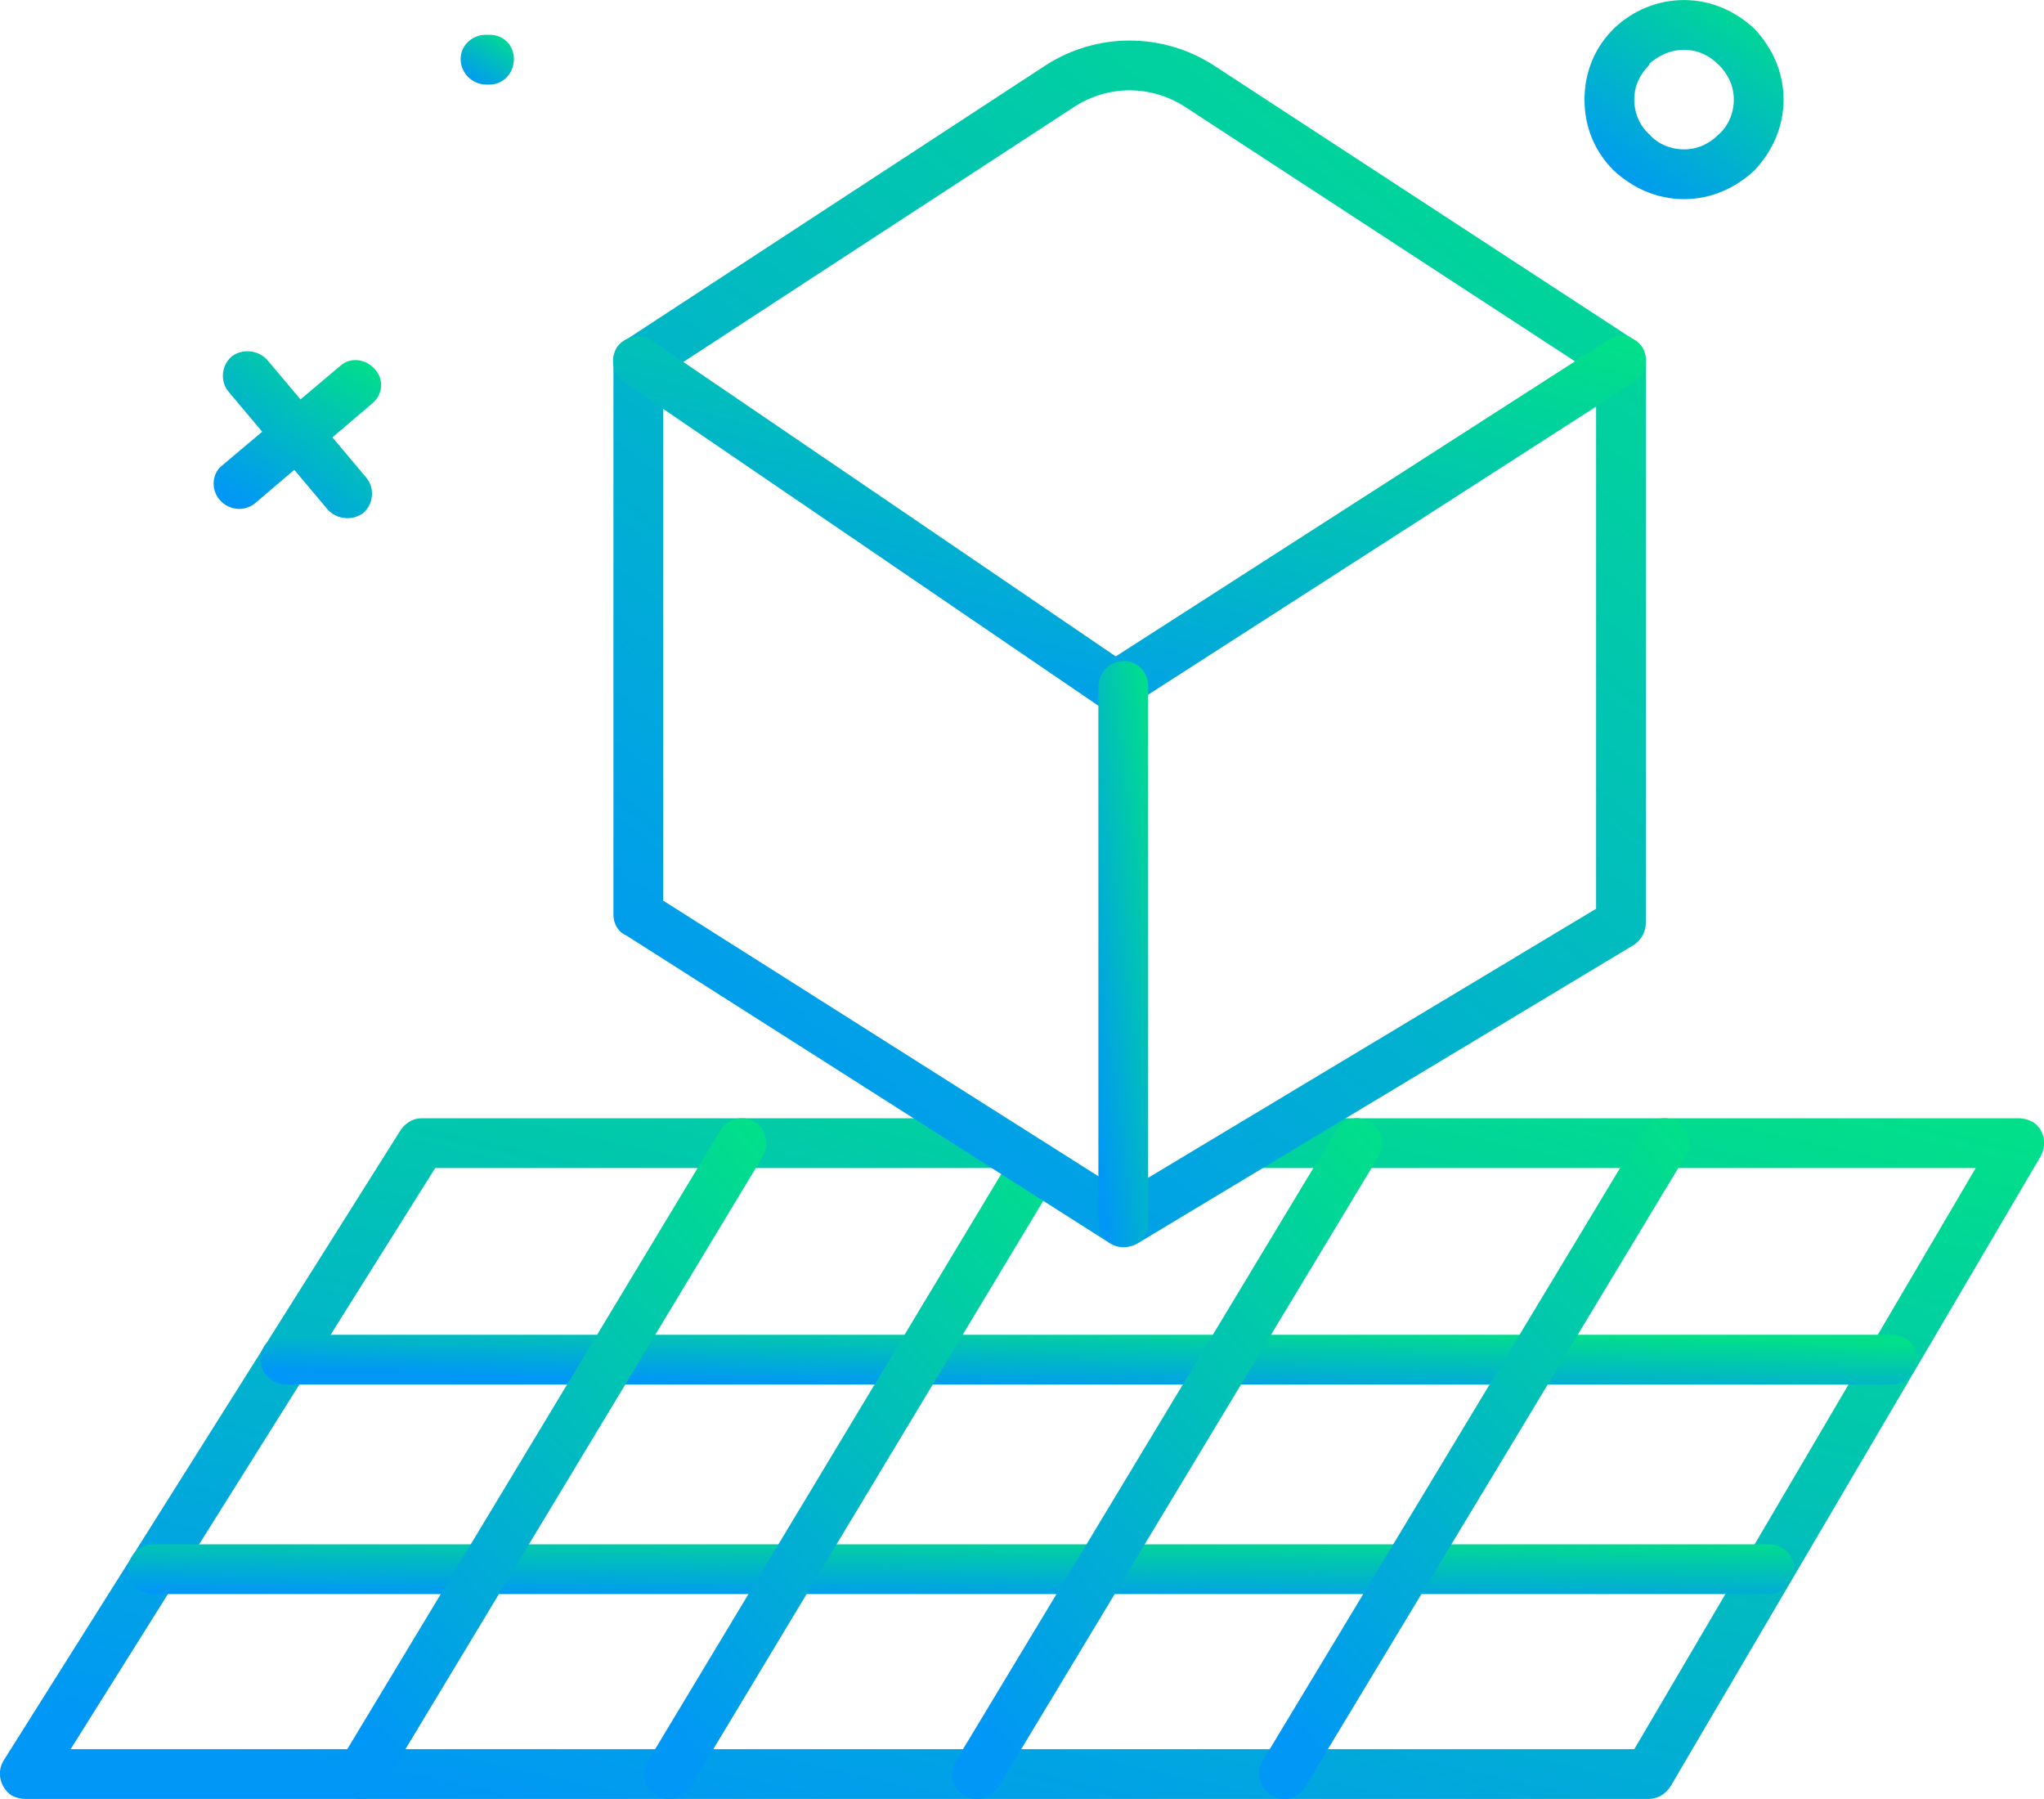 <svg xmlns="http://www.w3.org/2000/svg" xmlns:xlink="http://www.w3.org/1999/xlink" xmlns:xodm="http://www.corel.com/coreldraw/odm/2003" xml:space="preserve" width="850px" height="748px" fill-rule="evenodd" clip-rule="evenodd" viewBox="0 0 17.66 15.54"> <defs>   <linearGradient id="id0" gradientUnits="userSpaceOnUse" x1="8.22" y1="16.55" x2="10.09" y2="8.2">    <stop offset="0" stop-opacity="1" stop-color="#0197F6"></stop>    <stop offset="1" stop-opacity="1" stop-color="#01DF8A"></stop>   </linearGradient>   <linearGradient id="id1" gradientUnits="userSpaceOnUse" x1="9.66" y1="12.05" x2="9.68" y2="11.4">    <stop offset="0" stop-opacity="1" stop-color="#0197F6"></stop>    <stop offset="1" stop-opacity="1" stop-color="#01DF8A"></stop>   </linearGradient>   <linearGradient id="id2" gradientUnits="userSpaceOnUse" x1="8.56" y1="13.86" x2="8.57" y2="13.21">    <stop offset="0" stop-opacity="1" stop-color="#0197F6"></stop>    <stop offset="1" stop-opacity="1" stop-color="#01DF8A"></stop>   </linearGradient>   <linearGradient id="id3" gradientUnits="userSpaceOnUse" x1="2.65" y1="14.42" x2="7.02" y2="10.32">    <stop offset="0" stop-opacity="1" stop-color="#0197F6"></stop>    <stop offset="1" stop-opacity="1" stop-color="#01DF8A"></stop>   </linearGradient>   <linearGradient id="id4" gradientUnits="userSpaceOnUse" x1="5.32" y1="14.47" x2="9.55" y2="10.49">    <stop offset="0" stop-opacity="1" stop-color="#0197F6"></stop>    <stop offset="1" stop-opacity="1" stop-color="#01DF8A"></stop>   </linearGradient>   <linearGradient id="id5" gradientUnits="userSpaceOnUse" x1="7.96" y1="14.42" x2="12.34" y2="10.32">    <stop offset="0" stop-opacity="1" stop-color="#0197F6"></stop>    <stop offset="1" stop-opacity="1" stop-color="#01DF8A"></stop>   </linearGradient>   <linearGradient id="id6" gradientUnits="userSpaceOnUse" x1="10.62" y1="14.42" x2="14.99" y2="10.32">    <stop offset="0" stop-opacity="1" stop-color="#0197F6"></stop>    <stop offset="1" stop-opacity="1" stop-color="#01DF8A"></stop>   </linearGradient>   <linearGradient id="id7" gradientUnits="userSpaceOnUse" x1="6.15" y1="9.96" x2="13.7" y2="0.36">    <stop offset="0" stop-opacity="1" stop-color="#0197F6"></stop>    <stop offset="1" stop-opacity="1" stop-color="#01DF8A"></stop>   </linearGradient>   <linearGradient id="id8" gradientUnits="userSpaceOnUse" x1="9.37" y1="6.68" x2="10.48" y2="2.12">    <stop offset="0" stop-opacity="1" stop-color="#0197F6"></stop>    <stop offset="1" stop-opacity="1" stop-color="#01DF8A"></stop>   </linearGradient>   <linearGradient id="id9" gradientUnits="userSpaceOnUse" x1="9.24" y1="8.11" x2="10.18" y2="7.99">    <stop offset="0" stop-opacity="1" stop-color="#0197F6"></stop>    <stop offset="1" stop-opacity="1" stop-color="#01DF8A"></stop>   </linearGradient>   <linearGradient id="id10" gradientUnits="userSpaceOnUse" x1="2.07" y1="4.38" x2="3.11" y2="3.01">    <stop offset="0" stop-opacity="1" stop-color="#0197F6"></stop>    <stop offset="1" stop-opacity="1" stop-color="#01DF8A"></stop>   </linearGradient>   <linearGradient id="id11" gradientUnits="userSpaceOnUse" x1="2.17" y1="4.41" x2="3.02" y2="3">    <stop offset="0" stop-opacity="1" stop-color="#0197F6"></stop>    <stop offset="1" stop-opacity="1" stop-color="#01DF8A"></stop>   </linearGradient>   <linearGradient id="id12" gradientUnits="userSpaceOnUse" x1="13.99" y1="1.68" x2="15.17" y2="-0.09">    <stop offset="0" stop-opacity="1" stop-color="#0197F6"></stop>    <stop offset="1" stop-opacity="1" stop-color="#01DF8A"></stop>   </linearGradient>   <linearGradient id="id13" gradientUnits="userSpaceOnUse" x1="4.08" y1="0.73" x2="4.37" y2="0.27">    <stop offset="0" stop-opacity="1" stop-color="#0197F6"></stop>    <stop offset="1" stop-opacity="1" stop-color="#01DF8A"></stop>   </linearGradient> </defs> <g id="Layer_x0020_1">    <path fill="url(#id0)" fill-rule="nonzero" d="M8.63 9.66c0.12,0 0.22,0.1 0.22,0.22 0,0.12 -0.1,0.21 -0.22,0.21l-4.87 0 -3.15 5.02 13.51 0 2.95 -5.02 -6.23 0c-0.12,0 -0.22,-0.09 -0.22,-0.21 0,-0.12 0.1,-0.22 0.22,-0.22l6.61 0 0 0c0.03,0 0.07,0.01 0.11,0.03 0.1,0.06 0.13,0.19 0.07,0.3l-3.19 5.43c-0.04,0.07 -0.11,0.12 -0.2,0.12l-14.02 0 0 0c-0.04,0 -0.08,-0.01 -0.12,-0.03 -0.1,-0.07 -0.13,-0.2 -0.07,-0.3l3.42 -5.43c0.04,-0.07 0.11,-0.12 0.19,-0.12l4.99 0z"></path>  <path fill="url(#id1)" fill-rule="nonzero" d="M2.47 11.96c-0.12,0 -0.22,-0.1 -0.22,-0.22 0,-0.12 0.1,-0.21 0.22,-0.21l13.88 0c0.12,0 0.21,0.09 0.21,0.21 0,0.12 -0.09,0.22 -0.21,0.22l-13.88 0z"></path>  <path fill="url(#id2)" fill-rule="nonzero" d="M1.33 13.77c-0.12,0 -0.22,-0.1 -0.22,-0.22 0,-0.12 0.1,-0.21 0.22,-0.21l13.95 0c0.12,0 0.22,0.09 0.22,0.21 0,0.12 -0.1,0.22 -0.22,0.22l-13.95 0z"></path>  <path fill="url(#id3)" fill-rule="nonzero" d="M6.22 9.77c0.06,-0.11 0.2,-0.14 0.3,-0.08 0.1,0.06 0.13,0.2 0.07,0.3l-3.28 5.44c-0.06,0.11 -0.19,0.14 -0.3,0.08 -0.1,-0.06 -0.13,-0.2 -0.07,-0.3l3.28 -5.44z"></path>  <path fill="url(#id4)" fill-rule="nonzero" d="M8.76 9.96c0.06,-0.1 0.2,-0.13 0.3,-0.07 0.1,0.06 0.13,0.19 0.07,0.29l-3.16 5.25c-0.06,0.11 -0.2,0.14 -0.3,0.08 -0.1,-0.06 -0.13,-0.2 -0.07,-0.3l3.16 -5.25z"></path>  <path fill="url(#id5)" fill-rule="nonzero" d="M11.54 9.77c0.06,-0.11 0.19,-0.14 0.29,-0.08 0.11,0.06 0.14,0.2 0.08,0.3l-3.28 5.44c-0.07,0.11 -0.2,0.14 -0.3,0.08 -0.1,-0.06 -0.14,-0.2 -0.07,-0.3l3.28 -5.44z"></path>  <path fill="url(#id6)" fill-rule="nonzero" d="M14.19 9.77c0.07,-0.11 0.2,-0.14 0.3,-0.08 0.1,0.06 0.14,0.2 0.07,0.3l-3.28 5.44c-0.06,0.11 -0.19,0.14 -0.29,0.08 -0.11,-0.06 -0.14,-0.2 -0.08,-0.3l3.28 -5.44z"></path>  <path fill="url(#id7)" fill-rule="nonzero" d="M5.73 3.24l0 4.54 3.98 2.52 4.08 -2.45 0 -4.61 -3.54 -2.31c-0.15,-0.1 -0.32,-0.15 -0.49,-0.15 -0.17,0 -0.34,0.05 -0.49,0.15l-3.54 2.31zm-0.43 4.66l0 -4.78 0 0c0,-0.07 0.03,-0.14 0.1,-0.18l3.64 -2.38c0.22,-0.14 0.47,-0.21 0.72,-0.21 0.25,0 0.5,0.07 0.72,0.21l3.63 2.37c0.07,0.04 0.11,0.11 0.11,0.19l0 4.85 0 0c0,0.07 -0.03,0.14 -0.1,0.19l-4.29 2.58c-0.07,0.04 -0.16,0.05 -0.24,0l-4.18 -2.66c-0.07,-0.03 -0.11,-0.1 -0.11,-0.18z"></path>  <path fill="url(#id8)" fill-rule="nonzero" d="M5.39 3.3c-0.1,-0.07 -0.12,-0.2 -0.06,-0.3 0.07,-0.1 0.21,-0.12 0.3,-0.06l4.01 2.73 4.25 -2.73c0.1,-0.07 0.23,-0.04 0.3,0.06 0.06,0.1 0.03,0.24 -0.07,0.3l-4.37 2.81c-0.07,0.05 -0.16,0.05 -0.24,0l-4.12 -2.81z"></path>  <path fill="url(#id9)" fill-rule="nonzero" d="M9.92 10.56c0,0.12 -0.09,0.21 -0.21,0.21 -0.12,0 -0.22,-0.09 -0.22,-0.21l0 -4.63c0,-0.12 0.1,-0.22 0.22,-0.22 0.12,0 0.21,0.1 0.21,0.22l0 4.63z"></path>  <path fill="url(#id10)" fill-rule="nonzero" d="M1.98 3.39c-0.08,-0.09 -0.07,-0.23 0.02,-0.31 0.09,-0.07 0.23,-0.06 0.31,0.03l0.85 1.01c0.08,0.09 0.07,0.23 -0.02,0.31 -0.09,0.07 -0.23,0.06 -0.31,-0.03l-0.85 -1.01z"></path>  <path fill="url(#id11)" fill-rule="nonzero" d="M2.2 4.35c-0.09,0.07 -0.22,0.06 -0.3,-0.03 -0.08,-0.09 -0.07,-0.23 0.02,-0.3l1.02 -0.86c0.09,-0.08 0.22,-0.06 0.3,0.03 0.08,0.09 0.07,0.22 -0.03,0.3l-1.01 0.86z"></path>  <path fill="url(#id12)" fill-rule="nonzero" d="M15.41 0.86c0,0.24 -0.1,0.45 -0.25,0.61 -0.16,0.15 -0.37,0.25 -0.61,0.25 -0.24,0 -0.45,-0.1 -0.61,-0.25l0 0 0 0c-0.16,-0.16 -0.25,-0.37 -0.25,-0.61 0,-0.24 0.09,-0.45 0.25,-0.61 0,0 0.01,-0.01 0.01,-0.01 0.16,-0.15 0.37,-0.24 0.6,-0.24 0.24,0 0.45,0.1 0.61,0.25 0.15,0.16 0.25,0.37 0.25,0.61zm-0.56 0.3c0.08,-0.07 0.13,-0.18 0.13,-0.3 0,-0.12 -0.05,-0.22 -0.13,-0.3 -0.08,-0.08 -0.18,-0.13 -0.3,-0.13 -0.12,0 -0.22,0.05 -0.3,0.12l0 0.01c-0.08,0.08 -0.13,0.18 -0.13,0.3 0,0.12 0.05,0.23 0.13,0.3l0 0c0.07,0.08 0.18,0.13 0.3,0.13 0.12,0 0.22,-0.05 0.3,-0.13z"></path>  <path fill="url(#id13)" fill-rule="nonzero" d="M4.2 0.73c-0.12,0 -0.22,-0.1 -0.22,-0.22 0,-0.12 0.1,-0.21 0.22,-0.21l0.03 0c0.12,0 0.21,0.09 0.21,0.21 0,0.12 -0.09,0.22 -0.21,0.22l-0.03 0z"></path> </g></svg>